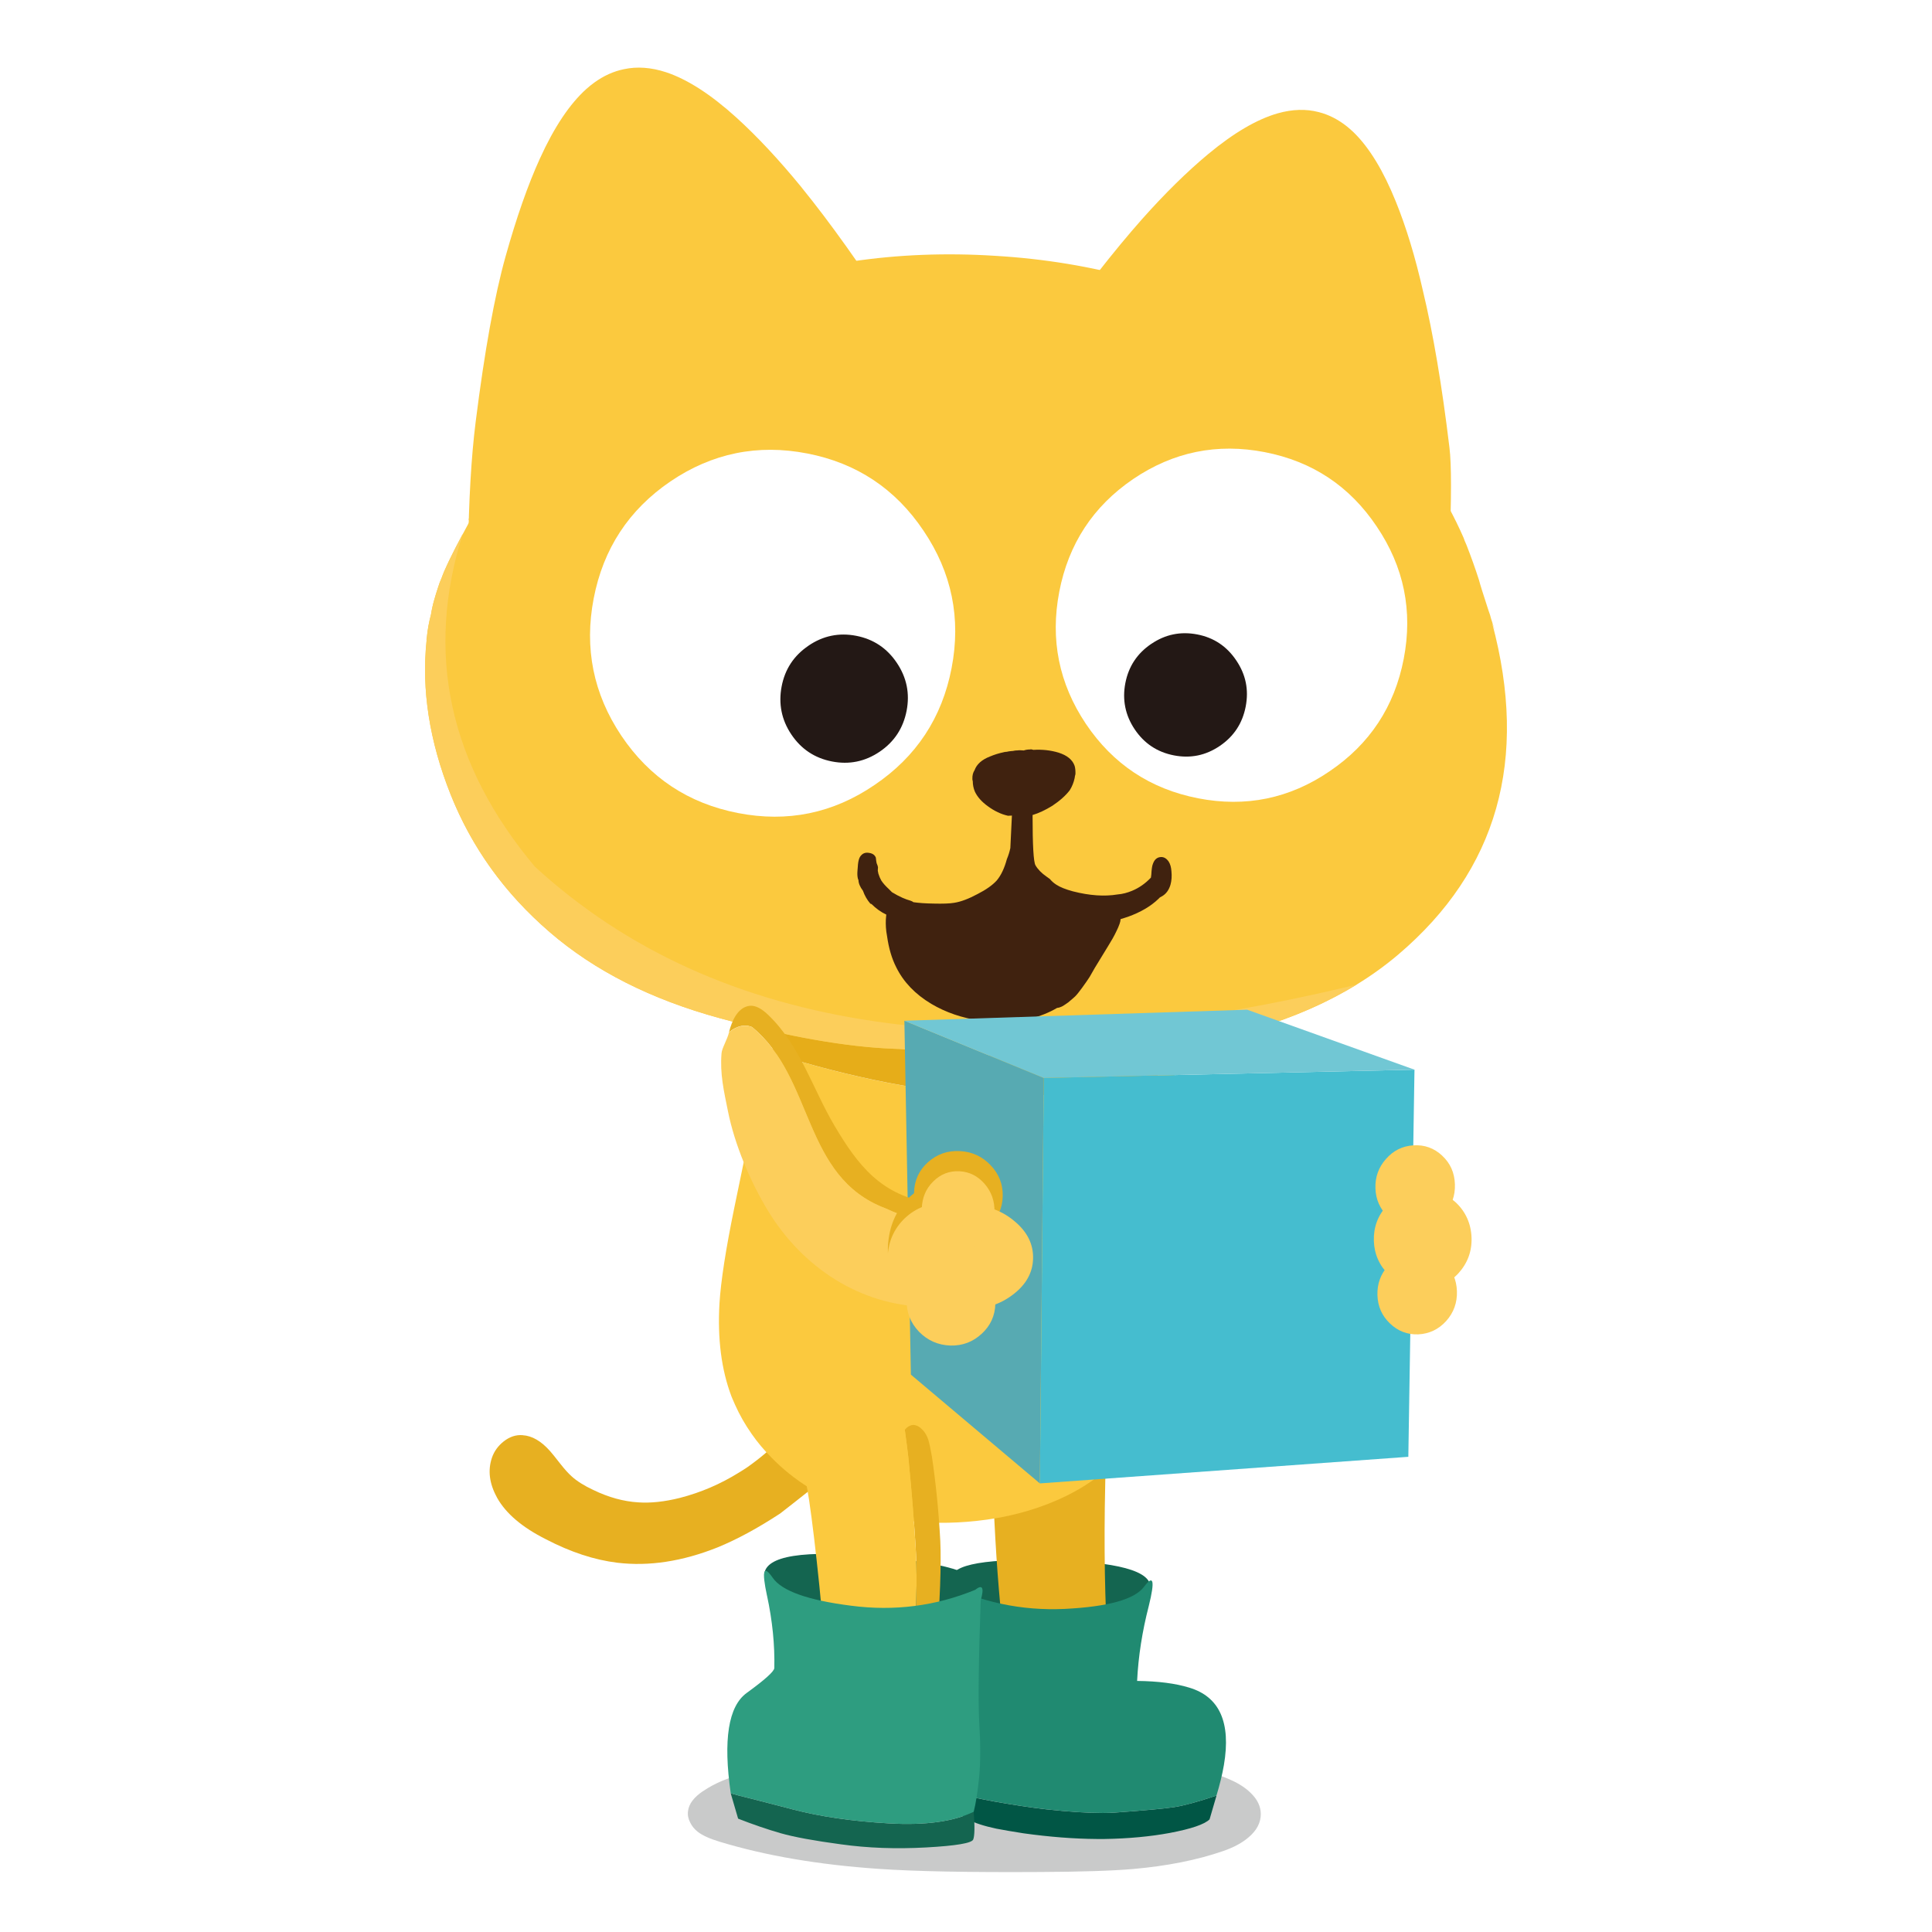 <svg fill="none" height="200" viewBox="0 0 200 200" width="200" xmlns="http://www.w3.org/2000/svg"><path d="m0 0h200v200h-200z" fill="#fff"/><path d="m72.775 185.416c-.95.64-1.466 1.329-1.551 2.068-.057.395.02.795.227 1.19.179.367.442.69.792.963.479.367 1.23.709 2.257 1.019 4.758 1.444 10.23 2.382 16.425 2.806 3.779.265 9.373.371 16.777.326 4.222-.02 7.417-.122 9.589-.309 3.536-.31 6.641-.93 9.321-1.856 1.1-.379 1.985-.856 2.65-1.431.845-.718 1.263-1.526 1.255-2.423-.008-.767-.345-1.472-1.003-2.125-.536-.538-1.234-.999-2.103-1.386-1.25-.567-2.561-.951-3.933-1.146-.65-.094-1.393-.155-2.229-.184-.414-.02-1.161-.032-2.241-.041-4.08-.02-10.214-.159-18.402-.424-7.303-.142-13.428-.012-18.373.384-2.03.171-3.674.399-4.936.693-1.786.416-3.296 1.044-4.526 1.884z" fill="#c9caca"/><path d="m54.094 148.568c-.686-.053-1.336.163-1.957.649-.577.461-.982 1.019-1.21 1.68-.442 1.297-.276 2.659.503 4.09.012.013.028.041.041.082.913 1.619 2.594 3.046 5.042 4.274 2.566 1.338 5.034 2.145 7.401 2.431 3.264.391 6.714-.135 10.344-1.579 2.018-.823 4.185-1.998 6.511-3.523.114-.078 1.879-1.468 5.302-4.172l-2.862-5.082c-1.449 1.069-1.494 1.004-.142-.204-1.855 1.554-3.053 2.553-3.589 2.998-.093.081-.183.163-.264.245-.605.513-1.238.999-1.896 1.46-.284.187-.556.363-.828.526-1.908 1.186-3.938 2.059-6.089 2.614-1.599.403-3.053.558-4.356.465-1.506-.094-3.045-.518-4.616-1.277-.954-.444-1.705-.917-2.257-1.419-.321-.286-.71-.714-1.169-1.297-.536-.689-.889-1.121-1.047-1.297-.926-1.052-1.879-1.607-2.862-1.66z" fill="#e7b021"/><path d="m98.557 163.805 1.019 6.297 16.782.155 2.728-5.873c.114-1.766-3.414-2.724-10.591-2.879-7.23-.167-10.543.599-9.938 2.3z" fill="#146550"/><path d="m114.872 140.368c-6.584-.918-10.664 1.957-12.235 8.629.284 11.909 1.023 20.726 2.217 26.451h10.664c-.162-.228-.296-.497-.402-.811-.134-.445-.227-1.04-.284-1.782-.39-4.968-.544-10.571-.463-16.811.041-3.593.207-8.817.503-15.676z" fill="#e7b021"/><path d="m125.216 188.332.711-2.431v-.02c-1.904.64-3.366 1.039-4.377 1.194-1.002.155-3.052.343-6.15.567-.389.029-.808.041-1.25.041-1.543 0-3.475-.126-5.797-.375-.861-.098-1.746-.216-2.647-.355-.917-.139-1.847-.294-2.793-.461-1.486-.277-3.028-.599-4.628-.962-.11-.127.057.375.499 1.509.402.979 1.855 1.733 4.356 2.263.401.07.828.147 1.27.229.516.085 1.027.167 1.543.252 2.695.376 5.224.571 7.587.588h.812c2.488-.041 4.737-.253 6.755-.628 2.208-.42 3.58-.885 4.108-1.403z" fill="#015645"/><path d="m125.927 185.881c.349-1.146.604-2.199.771-3.161.751-4.413-.451-7.088-3.605-8.022-1.405-.432-3.195-.665-5.379-.689.126-2.541.528-5.13 1.21-7.769.654-2.639.487-3.295-.499-1.97-.975 1.297-3.711 2.06-8.213 2.284-4.49.208-8.756-.706-12.799-2.745-.585-1.007-.763-.881-.544.375.682 6.73.881 11.114.605 13.153-.292 2.08-.382 3.715-.272 4.902.126 1.187.487 2.284 1.084 3.287 1.599.363 3.142.685 4.628.962.946.167 1.876.322 2.793.461.905.139 1.786.257 2.647.355 2.322.253 4.254.375 5.797.375.446 0 .861-.012 1.25-.041 3.098-.224 5.148-.412 6.15-.567 1.015-.155 2.473-.55 4.377-1.194z" fill="#208a71"/><path d="m121.485 110.719c-1.128.486-2.472.93-4.031 1.338-3.669.946-7.741 1.419-12.215 1.419-6.56 0-13.976-1.183-22.254-3.544-1.1-.31-2.164-.628-3.187-.95-.187.432-.357.893-.503 1.378-.443 1.35-.954 3.418-1.53 6.199l-1.754 8.487c-.873 4.254-1.384 7.541-1.53 9.861-.215 3.675.195 6.88 1.23 9.621.012.028.028.061.041.102.012.028.028.061.041.102.093.228.195.46.3.689.471 1.052 1.047 2.067 1.733 3.038.593.852 1.271 1.66 2.038 2.431.564.579 1.157 1.121 1.774 1.619 1.356 1.093 2.85 2.018 4.473 2.773 2.245 1.04 4.685 1.733 7.319 2.084 2.46.338 5.005.363 7.64.081 3.053-.322 5.846-1.048 8.387-2.165 2.809-1.228 5.115-2.883 6.914-4.963 1.948-2.243 3.405-5.09 4.376-8.548.726-2.594 1.238-5.84 1.53-9.743.215-2.81.321-5.44.321-7.9 0-4.51-.37-8.98-1.108-13.405z" fill="#fbc93e"/><path d="m113.622 96.784c-1.262-.322-2.951-.526-5.058-.608-4.234-.175-7.733-.09-10.502.265-3.804.473-7.084 1.48-9.836 3.018-1.547.864-2.935 1.888-4.173 3.079-.727.677-1.392 1.403-1.997 2.186-.873 1.174-1.628 2.594-2.257 4.253 1.023.323 2.083.641 3.187.951 8.277 2.361 15.698 3.544 22.254 3.544 4.474 0 8.55-.473 12.215-1.42 1.559-.403 2.903-.852 4.031-1.337-.361-2.121-.807-4.225-1.331-6.317-.284-1.134-.564-2.052-.848-2.753-.402-.987-.894-1.803-1.474-2.451-1.007-1.134-2.411-1.937-4.214-2.41z" fill="#e6ad19"/><path d="m101.358 164.959-1.907 6.872-18.142-1.942-2.196-6.871c.102-1.974 4.039-2.598 11.809-1.868 7.827.722 11.306 1.99 10.437 3.805z" fill="#146550"/><path d="m95.582 148.104c-.053-.061-.114-.122-.183-.184-.187-.187-.382-.31-.585-.363-.146-.053-.3-.061-.463-.02-.244.069-.451.204-.625.404-.012.028-.033.049-.061.061.02.155.041.31.061.465.102.718.195 1.456.284 2.206.041.339.073.689.102 1.052.256 2.566.479 5.318.666 8.263.081 1.256.114 2.647.102 4.172-.041 3.348-.317 7.365-.828 12.051l2.46.183c.43-5.048.698-9.127.808-12.23.069-1.917.073-3.462.02-4.637-.162-3.026-.451-5.942-.869-8.748 0-.041-.008-.073-.02-.102-.122-.713-.243-1.268-.361-1.66-.118-.35-.284-.652-.503-.909z" fill="#e7b021"/><path d="m84.495 150.595h-1.733c.069.11.13.233.183.363.024.045.045.094.061.143-.041.012-.069.029-.081.041.028.094.053.187.081.285.268 1.106.516 2.382.747 3.83.337 2.267.69 5.24 1.068 8.911.308 3.12.633 6.749.966 10.897l8.265 1.154c.511-4.686.788-8.703.828-12.051.012-1.526-.02-2.916-.102-4.172-.187-2.945-.41-5.698-.666-8.263-.028-.363-.061-.714-.102-1.052-.089-.754-.183-1.489-.284-2.206-.02-.155-.041-.31-.061-.465-.102.143-.183.318-.244.526l-8.931 2.068z" fill="#fbc93e"/><path d="m91.993 188.755c3.763.221 6.698-.179 8.805-1.199.118 1.538.098 2.496-.052 2.871-.155.376-1.778.649-4.872.82-3.106.171-6.04.065-8.813-.322-2.773-.371-4.859-.754-6.26-1.154-1.413-.408-2.874-.91-4.392-1.505l-.767-2.626c.26.081.499.151.727.208 1.011.248 2.923.742 5.732 1.472 2.813.734 6.11 1.215 9.889 1.435z" fill="#146550"/><path d="m79.397 165.175c-.556-2.602-.361-3.222.589-1.851.934 1.366 3.641 2.332 8.123 2.899 4.461.583 8.74.037 12.832-1.639.768-.608.962-.245.581 1.093-.227 6.476-.272 10.75-.142 12.826.13 2.088.126 3.899-.016 5.428-.155 1.533-.341 2.74-.565 3.625-2.111 1.02-5.046 1.42-8.805 1.199-3.779-.22-7.076-.701-9.889-1.435-2.809-.734-4.721-1.224-5.732-1.472-.223-.057-.467-.127-.727-.208-.796-5.534-.248-8.997 1.64-10.379 1.888-1.371 2.842-2.227 2.87-2.578.057-2.402-.195-4.902-.755-7.504z" fill="#2e9d80"/><g fill="#fbc93e"><path d="m83.01 19.436c-2.338-2.863-4.595-5.281-6.771-7.259-2.647-2.398-5.074-3.964-7.287-4.698-1.547-.506-3.004-.612-4.376-.314-1.068.22-2.087.681-3.061 1.387-.272.196-.536.412-.804.648-1.738 1.558-3.345 3.964-4.819 7.21-1.234 2.704-2.419 6.081-3.556 10.138s-2.168 9.755-3.093 17.1c-.921 7.341-1.043 18.009-.361 32.006l3.106-2.365 47.054-29.975c-2.298-3.846-4.409-7.267-6.337-10.269-3.556-5.493-6.787-10.024-9.698-13.605z"/><path d="m118.25 22.657c2.367-2.659 4.644-4.894 6.824-6.709 2.647-2.198 5.05-3.605 7.214-4.221 1.51-.424 2.919-.465 4.226-.122 1.019.257 1.981.746 2.89 1.46.252.2.499.42.747.657 1.608 1.574 3.057 3.956 4.344 7.145 1.076 2.655 2.013 5.734 2.805 9.233 1.059 4.409 1.977 9.824 2.748 16.248.422 3.373.004 13.996-1.254 31.871l-5.761-4.523-41.212-28.715c2.371-3.605 4.547-6.815 6.528-9.625 3.649-5.143 6.95-9.372 9.901-12.7z"/><path d="m130.924 34.318c-8.403-4.612-17.7-7.227-27.881-7.834-10.246-.656-19.863.783-28.847 4.319-1.457.563-2.854 1.17-4.185 1.823-6.706 3.214-12.105 7.378-16.198 12.504-.223.253-.43.514-.625.783-.913 1.187-1.754 2.431-2.513 3.723-.102.114-.183.245-.231.387-.061.077-.105.155-.138.233-.694 1.15-1.299 2.337-1.815 3.556-.174.339.443-.644 1.847-2.945-2.643 4.694-4.181 7.683-4.62 8.96-.146.326-.276.669-.382 1.028-.138.408-.264.82-.378 1.232-.146.502-.26 1.016-.341 1.538-.207.771-.349 1.55-.426 2.345-.02.065-.033.135-.036.2 0 .041 0 .09.008.143-.532 5.106.296 10.412 2.484 15.917 2.188 5.493 5.606 10.245 10.254 14.253 4.636 4.005 10.51 6.978 17.626 8.919 7.104 1.925 13.12 2.981 18.053 3.165.175 0 .349.008.524.02l.28.02c23.76 2.353 40.875-.909 51.352-9.783 10.279-8.731 13.523-20.179 9.727-34.339l.317.877c-.151-.469-.293-.905-.423-1.313-.036-.131-.073-.265-.109-.396-.057-.155-.11-.318-.167-.481-.548-1.672-.868-2.704-.97-3.103-.39-1.224-.828-2.447-1.311-3.679-.126-.269-.223-.506-.288-.714-3.833-8.793-10.693-15.913-20.582-21.358z"/></g><path d="m47.907 55.251c-1.185 2.231-1.916 3.76-2.196 4.58-.146.326-.276.669-.382 1.028-.138.408-.264.82-.378 1.232-.146.502-.26 1.016-.341 1.538-.207.771-.349 1.55-.426 2.345-.02.065-.033.135-.036.2 0 .041 0 .09.008.143-.532 5.106.296 10.412 2.484 15.917 1.648 4.131 3.986 7.846 7.019 11.133 1.007 1.085 2.083 2.125 3.235 3.12 4.636 4.005 10.51 6.978 17.626 8.919 7.104 1.925 13.12 2.981 18.053 3.165.175 0 .349.008.524.02l.28.02c20.757 2.056 36.447-.175 47.066-6.688-37.846 9.192-66.21 5.118-85.087-12.222-8.882-10.607-11.367-22.088-7.449-34.449z" fill="#fcce5b"/><path d="m120.077 92.897c.134-.069.243-.126.321-.183.361-.245.617-.616.767-1.113.122-.432.154-.905.101-1.419-.028-.404-.121-.734-.284-.991-.243-.351-.532-.506-.869-.465-.361.041-.617.277-.767.71-.081.188-.134.555-.162 1.093-.012.106-.029.216-.041.322-.576.608-1.222 1.06-1.936 1.358-.512.216-1.015.343-1.51.383-1.356.228-2.903.122-4.636-.322-.751-.204-1.324-.432-1.713-.689-.256-.163-.479-.359-.666-.587-.122-.082-.236-.163-.341-.245-.524-.363-.905-.754-1.149-1.175-.203-.351-.3-2.084-.3-5.204.633-.188 1.311-.506 2.037-.95.792-.526 1.397-1.069 1.815-1.619.244-.392.41-.812.503-1.256.013-.135.041-.269.082-.404.012-.322-.013-.608-.082-.852-.215-.636-.771-1.093-1.672-1.378-.808-.245-1.673-.339-2.602-.285-.146-.053-.264-.069-.341-.041-.244 0-.459.033-.646.102-.284-.029-.515-.029-.706 0h-.102c-.081.012-.133.02-.162.02-.105.029-.207.041-.3.041-.175.012-.349.041-.524.082-.053-.012-.093-.008-.122.02-.053-.012-.105-.008-.162.02-.512.106-.987.257-1.433.445-.832.322-1.364.795-1.591 1.419-.163.245-.236.546-.224.909 0 .069.012.143.041.224 0 .379.073.742.223 1.093.256.538.698 1.04 1.332 1.497.674.497 1.372.832 2.094.991l.402-.02-.162 3.36c-.081.392-.203.775-.361 1.154-.256.946-.605 1.68-1.048 2.206-.442.485-1.1.95-1.977 1.399-.925.497-1.733.803-2.419.909-.471.082-1.181.106-2.135.082-.832-.012-1.53-.061-2.095-.143-.041-.029-.081-.053-.122-.082-.069-.041-.264-.106-.585-.204-.244-.082-.556-.224-.946-.424l-.564-.322-.321-.322c-.349-.322-.613-.62-.788-.893-.122-.216-.223-.453-.3-.71l-.061-.302c0-.082.008-.204.02-.363-.012-.094-.061-.236-.142-.424-.029-.122-.053-.31-.081-.567-.106-.269-.329-.432-.666-.485-.349-.069-.625.008-.828.224-.134.122-.227.302-.284.546-.053.188-.093.546-.122 1.073-.028.322-.012.596.041.812.012.053.033.106.061.163.012.339.166.702.463 1.093.174.497.43.946.767 1.338.041.012.081.029.122.041.459.461.966.824 1.53 1.093-.012.053-.02.114-.02.183-.053.473-.045.991.02 1.558.024.163.049.334.081.506.175 1.244.491 2.308.946 3.201.751 1.525 1.961 2.79 3.629 3.789 1.506.893 3.207 1.472 5.099 1.741 1.802.257 3.507.188 5.119-.204 1.047-.257 1.981-.628 2.801-1.113.146-.012.296-.053.442-.122.134-.053.37-.204.707-.445.401-.338.645-.546.726-.628.175-.175.41-.465.707-.873.337-.461.596-.836.787-1.134l.544-.95c.081-.134.536-.885 1.372-2.247.349-.555.634-1.06.849-1.517.142-.281.255-.542.341-.791.069-.188.101-.351.101-.485l.767-.245c1.316-.473 2.371-1.093 3.167-1.864.053-.053.101-.102.142-.143z" fill="#40220f"/><path d="m108.053 111.592-14.432-5.926.674 36.635 13.348 11.26.406-41.969z" fill="#57aab2"/><path d="m130.944 46.809c-4.94-.963-9.487-.033-13.644 2.785-4.141 2.822-6.69 6.709-7.644 11.66-.954 4.951-.036 9.51 2.756 13.682 2.806 4.172 6.678 6.741 11.619 7.704 4.928.958 9.462.029 13.603-2.794 4.165-2.818 6.727-6.7 7.681-11.651.954-4.951.024-9.514-2.797-13.691-2.793-4.172-6.654-6.737-11.582-7.696z" fill="#fff"/><path d="m83.57 46.944c-5.131-.999-9.857-.033-14.172 2.896-4.303 2.932-6.95 6.97-7.94 12.112-.991 5.143-.036 9.882 2.866 14.213 2.915 4.335 6.938 7.002 12.073 8.001 5.119.995 9.832.029 14.131-2.904 4.327-2.924 6.99-6.962 7.981-12.104.991-5.143.024-9.886-2.907-14.221-2.903-4.331-6.913-6.998-12.032-7.993z" fill="#fff"/><path d="m83.692 66.846c-1.51 1.024-2.436 2.427-2.777 4.213-.341 1.786-.012 3.462 1.007 4.976 1.019 1.517 2.424 2.447 4.21 2.793 1.782.347 3.426.008 4.936-1.015 1.51-1.024 2.436-2.439 2.785-4.241.345-1.786.008-3.434-1.011-4.951-1.019-1.521-2.42-2.455-4.202-2.802-1.782-.347-3.438-.008-4.949 1.024z" fill="#231815"/><path d="m119.172 66.658c-1.454.987-2.343 2.337-2.676 4.054-.332 1.717-.012 3.332.971 4.792.982 1.46 2.33 2.357 4.055 2.692s3.3.008 4.754-.979c1.453-.987 2.346-2.345 2.679-4.082s.008-3.307-.974-4.763c-.979-1.464-2.326-2.365-4.044-2.696-1.717-.33-3.308-.008-4.761.983z" fill="#231815"/><path d="m145.79 150.808.637-40.077-38.374.86-.406 41.969z" fill="#45bdcf"/><path d="m93.617 105.666 14.432 5.926 38.374-.861-17.318-6.207-35.492 1.142z" fill="#71c7d4"/><path d="m143.561 124.817c-.942 1.032-1.384 2.252-1.34 3.65.049 1.379.577 2.557 1.584 3.54 1.006.975 2.2 1.452 3.572 1.432 1.401-.029 2.594-.563 3.576-1.603.967-1.056 1.429-2.296 1.381-3.715-.049-1.419-.593-2.671-1.632-3.646-1.052-.959-2.278-1.403-3.678-1.334-1.372.07-2.529.628-3.467 1.676z" fill="#fcce5b"/><path d="m149.297 119.634c-.844-.788-1.839-1.142-2.984-1.069-1.128.069-2.078.538-2.845 1.419-.759.857-1.121 1.868-1.084 3.03.04 1.159.467 2.125 1.283 2.908.824.8 1.802 1.183 2.935 1.142 1.144-.053 2.111-.514 2.898-1.378.784-.877 1.153-1.909 1.112-3.096-.04-1.195-.479-2.177-1.319-2.956z" fill="#fcce5b"/><path d="m149.504 130.702c-.844-.787-1.839-1.142-2.984-1.069-1.128.07-2.078.539-2.845 1.42-.759.856-1.121 1.868-1.084 3.03.04 1.158.467 2.125 1.283 2.908.824.799 1.802 1.182 2.935 1.141 1.145-.053 2.111-.513 2.898-1.378.784-.877 1.153-1.909 1.113-3.095-.041-1.195-.48-2.178-1.32-2.957z" fill="#fcce5b"/><path d="m77.854 106.323c6.471 5.302 5.176 15.497 13.806 18.76 2.034.962 4.595 1.664 6.649.934-.207-.73-.743-1.338-1.717-1.464-5.367-.694-7.814-3.993-10.193-7.998-2.29-3.854-3.532-8.299-6.905-11.521-.56-.534-1.303-1.064-2.074-.881-1.068.253-1.64 1.473-1.957 2.7.787-.669 1.717-.852 2.387-.534z" fill="#e7b021"/><path d="m98.635 128.7c-.122-.229-.276-.437-.418-.657-.02-.028-.036-.057-.053-.086.26-.583.329-1.305.15-1.937-2.054.73-4.616.025-6.649-.934-8.631-3.262-7.336-13.458-13.806-18.759-.67-.318-1.599-.135-2.387.534-.207.811-.735 1.627-.779 2.169-.175 2.154.243 3.903.666 6.008.69 3.458 2.33 7.336 4.177 10.354 3.548 5.799 9.499 9.764 16.404 9.89 2.115.037 3.102-1.684 2.967-3.316.171-.428.268-.885.272-1.337 0-.685-.223-1.33-.544-1.925z" fill="#fcce5b"/><path d="m91.912 129.254c.049-1.945.654-3.576 1.806-4.886 1.169-1.305 2.533-1.92 4.096-1.847 1.53.069 2.821.795 3.873 2.182 1.052 1.362 1.555 2.977 1.506 4.849-.048 1.839-.633 3.426-1.753 4.751-1.121 1.321-2.448 1.978-3.979 1.978-1.563-.012-2.894-.706-3.994-2.084-1.084-1.391-1.599-3.038-1.551-4.939z" fill="#e7b021"/><path d="m102.402 126.934c-.91.856-1.998 1.268-3.26 1.236-1.279-.049-2.359-.527-3.248-1.436-.881-.926-1.307-2.015-1.271-3.275.033-1.264.511-2.312 1.437-3.144.934-.84 2.042-1.224 3.317-1.154 1.259.065 2.322.559 3.187 1.48.857.901 1.271 1.97 1.238 3.206-.032 1.227-.499 2.255-1.4 3.091z" fill="#e7b021"/><g fill="#fcce5b"><path d="m101.639 138.055c-.91.856-1.998 1.268-3.26 1.236-1.279-.049-2.358-.526-3.248-1.436-.881-.926-1.307-2.015-1.271-3.275.033-1.264.511-2.312 1.437-3.144.934-.84 2.042-1.223 3.317-1.154 1.258.061 2.322.559 3.187 1.48.856.902 1.271 1.97 1.238 3.206-.032 1.227-.499 2.255-1.4 3.091z"/><path d="m93.312 129.939c.041-1.529.751-2.805 2.135-3.833 1.401-1.003 3.041-1.472 4.928-1.407 1.847.069 3.414.656 4.693 1.758 1.291 1.088 1.916 2.365 1.875 3.833-.036 1.456-.726 2.696-2.074 3.719-1.336 1.032-2.931 1.538-4.778 1.513-1.888-.028-3.503-.587-4.851-1.684-1.327-1.105-1.973-2.406-1.936-3.903z"/><path d="m91.888 130.217c.041-1.636.637-3.006 1.786-4.115 1.165-1.085 2.525-1.591 4.088-1.517 1.53.061 2.825.677 3.881 1.839 1.059 1.158 1.567 2.52 1.526 4.086-.041 1.546-.617 2.875-1.733 3.989-1.117 1.101-2.44 1.647-3.971 1.647-1.563-.024-2.898-.62-4.003-1.786-1.088-1.174-1.612-2.553-1.571-4.143z"/><path d="m96.467 128.063c-.727-.827-1.072-1.81-1.043-2.936.028-1.138.426-2.08 1.194-2.834.767-.755 1.673-1.101 2.72-1.044 1.031.057 1.9.501 2.61 1.329.694.808 1.027 1.766.999 2.879-.029 1.097-.41 2.023-1.145 2.778-.751.766-1.64 1.138-2.671 1.113-1.047-.041-1.932-.469-2.659-1.285z"/></g></svg>